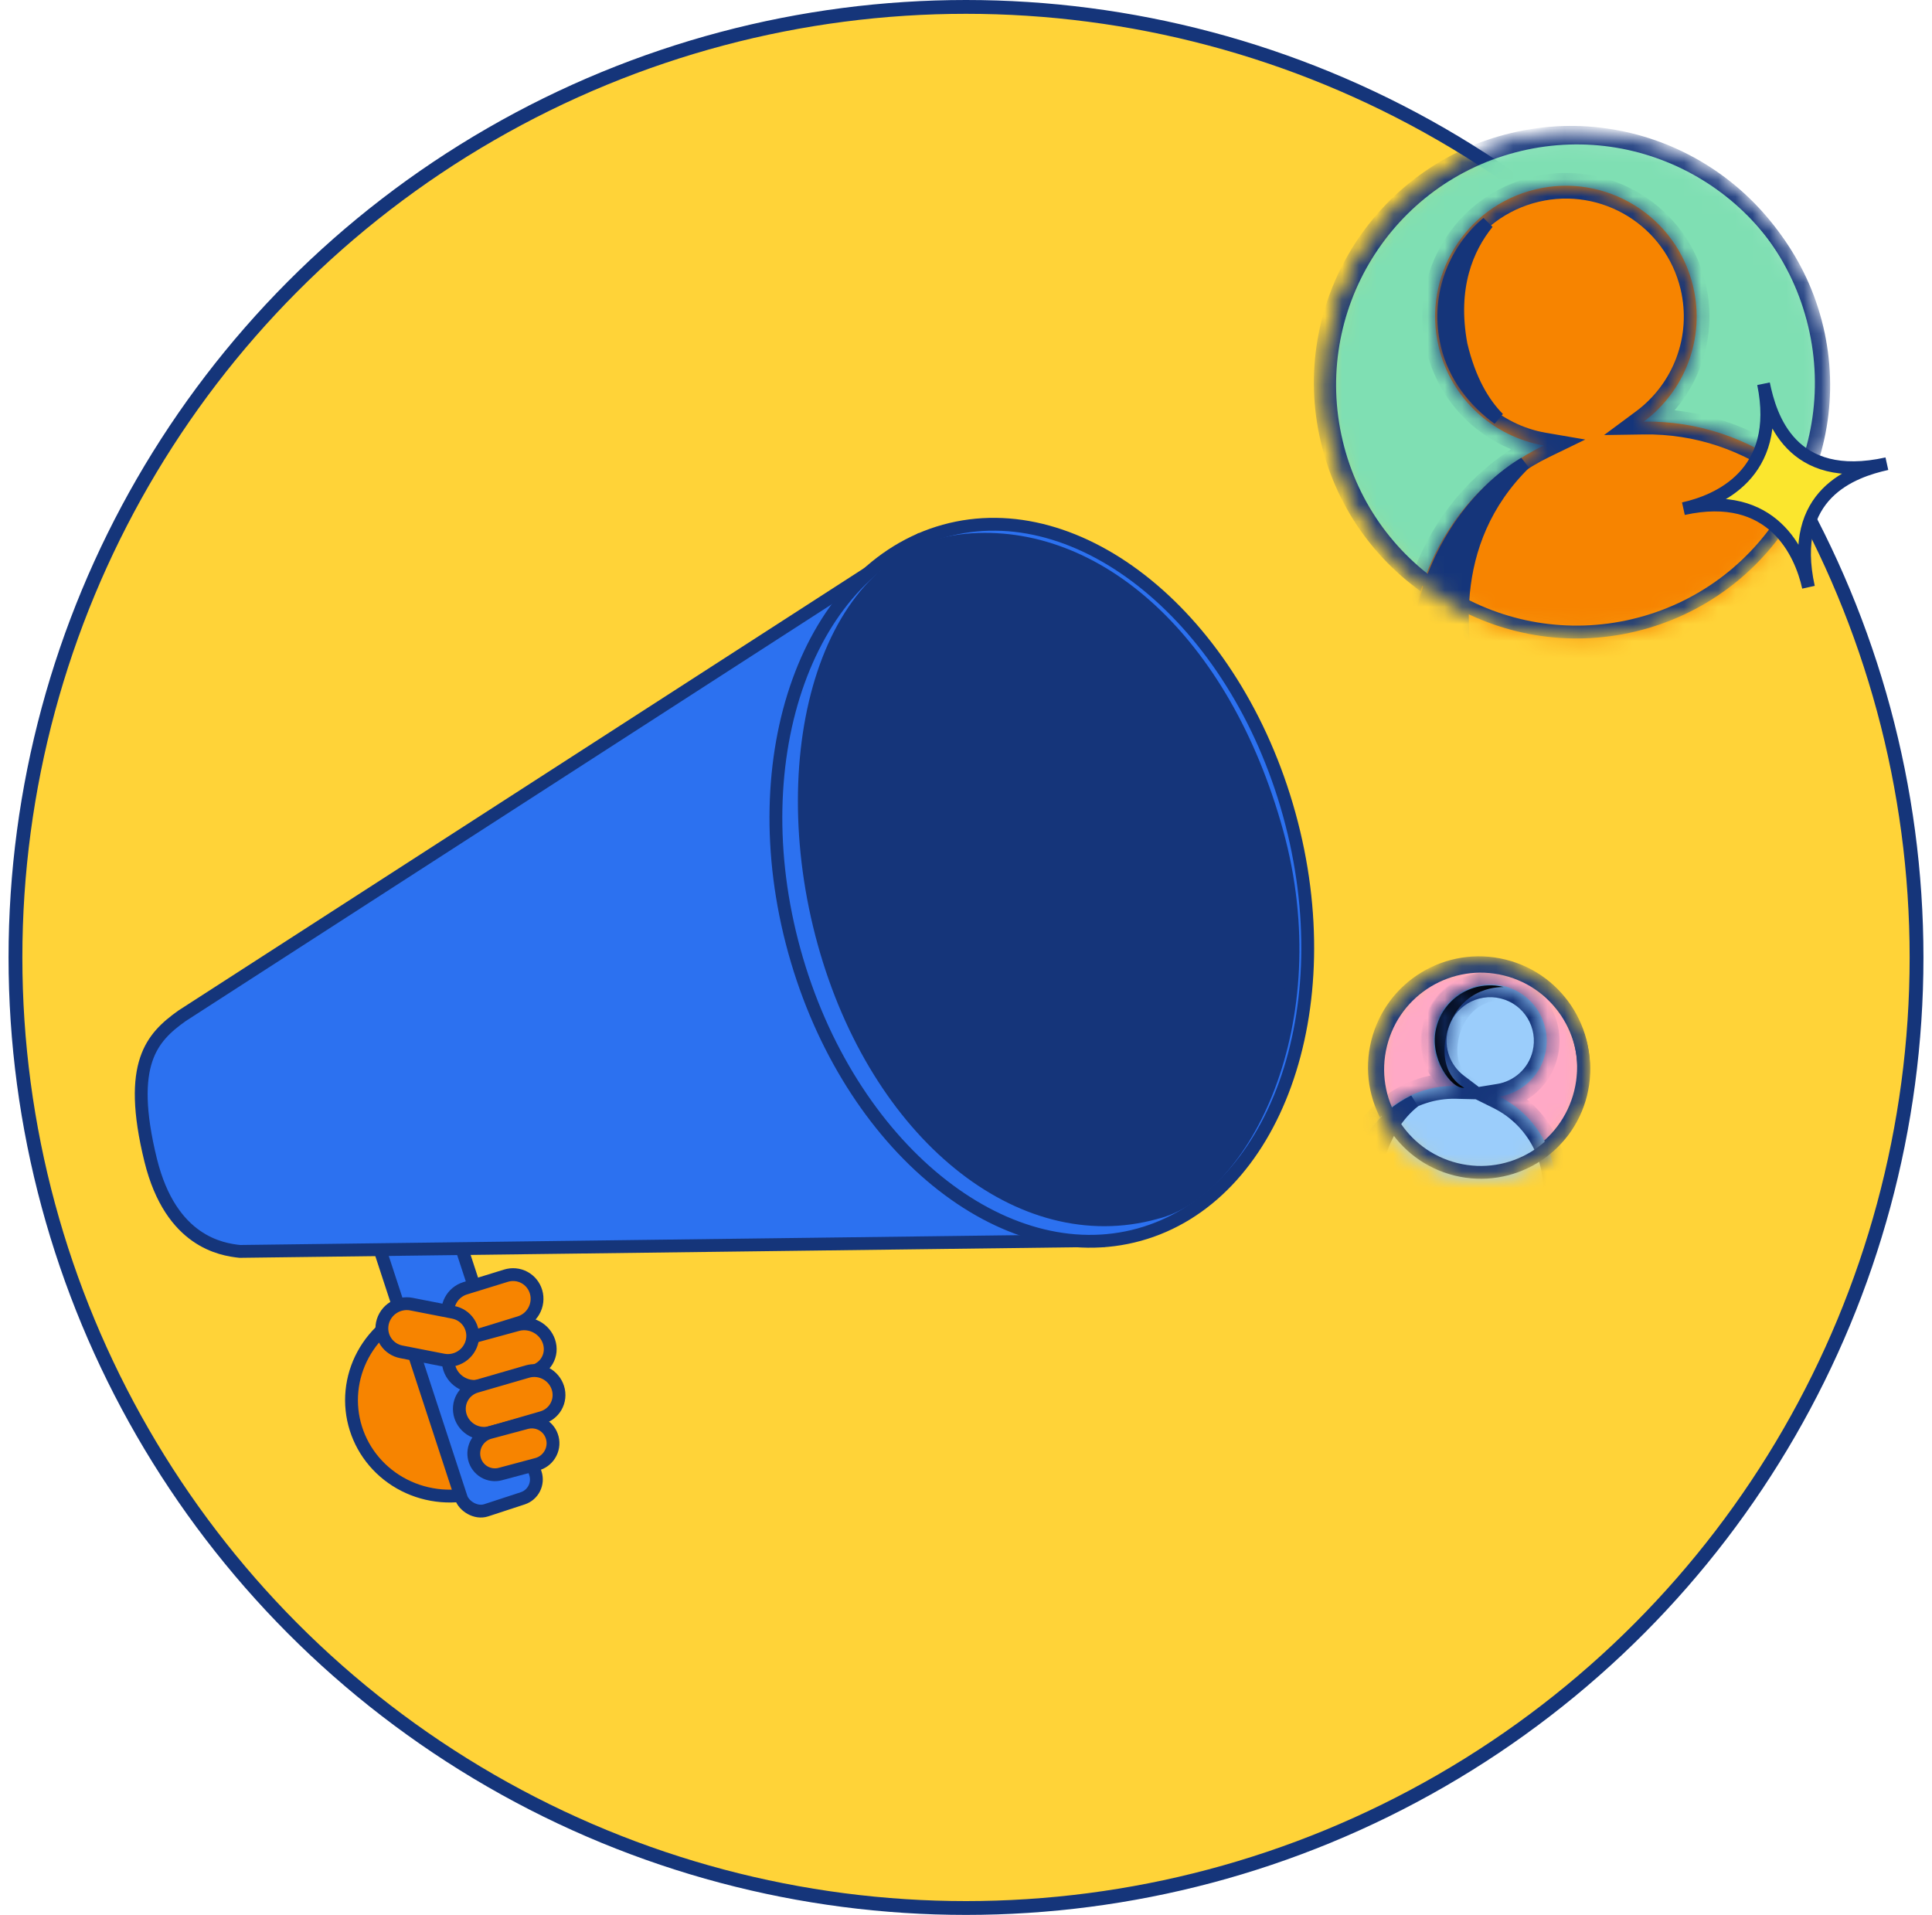 <svg width="113" height="112" viewBox="0 0 113 112" fill="none" xmlns="http://www.w3.org/2000/svg">
<circle cx="56.5" cy="56" r="55.596" fill="#FFD338" stroke="#15357A" stroke-width="0.808"/>
<mask id="mask0_896_11049" style="mask-type:alpha" maskUnits="userSpaceOnUse" x="77" y="7" width="31" height="31">
<path d="M106.27 19.17C108.121 26.93 103.329 34.721 95.569 36.572C87.808 38.422 80.017 33.63 78.167 25.87C76.317 18.109 81.108 10.318 88.869 8.468C96.629 6.618 104.42 11.409 106.27 19.17Z" fill="white" stroke="#01090F" stroke-width="0.75"/>
</mask>
<g mask="url(#mask0_896_11049)">
<path d="M106.123 18.996C107.999 26.866 103.14 34.766 95.27 36.642C87.401 38.518 79.5 33.66 77.624 25.79C75.748 17.92 80.607 10.02 88.476 8.144C96.346 6.268 104.246 11.126 106.123 18.996Z" fill="#7FDFB3" stroke="#15357A" stroke-width="0.75"/>
<mask id="path-4-inside-1_896_11049" fill="white">
<path fill-rule="evenodd" clip-rule="evenodd" d="M96.139 24.66C98.524 22.891 99.757 19.811 99.025 16.74C98.045 12.632 93.921 10.095 89.813 11.075C85.704 12.054 83.168 16.178 84.147 20.287C84.879 23.357 87.368 25.55 90.294 26.052C84.593 28.821 81.372 35.263 82.902 41.684C84.672 49.107 92.125 53.691 99.549 51.921C106.972 50.151 111.555 42.698 109.786 35.275C108.255 28.855 102.475 24.559 96.139 24.66Z"/>
</mask>
<path fill-rule="evenodd" clip-rule="evenodd" d="M96.139 24.66C98.524 22.891 99.757 19.811 99.025 16.74C98.045 12.632 93.921 10.095 89.813 11.075C85.704 12.054 83.168 16.178 84.147 20.287C84.879 23.357 87.368 25.55 90.294 26.052C84.593 28.821 81.372 35.263 82.902 41.684C84.672 49.107 92.125 53.691 99.549 51.921C106.972 50.151 111.555 42.698 109.786 35.275C108.255 28.855 102.475 24.559 96.139 24.66Z" fill="#F78400"/>
<path d="M96.139 24.66L95.692 24.057L93.819 25.446L96.151 25.41L96.139 24.66ZM90.294 26.052L90.622 26.727L92.72 25.708L90.421 25.313L90.294 26.052ZM98.295 16.914C98.955 19.683 97.845 22.461 95.692 24.057L96.585 25.262C99.203 23.321 100.558 19.939 99.754 16.566L98.295 16.914ZM89.987 11.804C93.692 10.921 97.412 13.208 98.295 16.914L99.754 16.566C98.679 12.055 94.15 9.27 89.639 10.345L89.987 11.804ZM84.877 20.113C83.994 16.407 86.281 12.688 89.987 11.804L89.639 10.345C85.128 11.421 82.343 15.949 83.418 20.46L84.877 20.113ZM90.421 25.313C87.781 24.86 85.537 22.881 84.877 20.113L83.418 20.46C84.222 23.833 86.956 26.24 90.168 26.791L90.421 25.313ZM89.967 25.378C83.956 28.297 80.559 35.088 82.173 41.858L83.632 41.51C82.185 35.439 85.231 29.345 90.622 26.727L89.967 25.378ZM82.173 41.858C84.039 49.684 91.896 54.516 99.722 52.65L99.375 51.191C92.354 52.865 85.306 48.531 83.632 41.51L82.173 41.858ZM99.722 52.65C107.549 50.785 112.381 42.927 110.515 35.101L109.056 35.449C110.73 42.469 106.395 49.518 99.375 51.191L99.722 52.65ZM110.515 35.101C108.901 28.332 102.807 23.804 96.127 23.91L96.151 25.41C102.143 25.315 107.609 29.378 109.056 35.449L110.515 35.101Z" fill="#15357A" mask="url(#path-4-inside-1_896_11049)"/>
<path d="M85.455 20.161L85.456 20.171L85.459 20.18C85.95 22.239 86.759 23.593 87.637 24.479C86.293 23.516 85.059 22.015 84.642 20.172L84.642 20.172L84.641 20.168C83.992 17.445 84.997 14.715 87.007 13.033C85.815 14.502 84.828 16.796 85.455 20.161Z" fill="#15357A" stroke="#15357A" stroke-width="0.75"/>
<path d="M86.868 42.857C87.631 44.856 89.371 47.251 91.617 49.124C93.103 50.364 94.834 51.394 96.676 51.921C90.46 52.081 84.767 47.887 83.267 41.597C82.408 37.993 83.213 34.419 84.868 31.591C86.006 29.648 87.533 28.078 89.17 27.095C86.828 29.401 85.843 32.086 85.596 34.667C85.29 37.87 86.123 40.902 86.868 42.857Z" fill="#15357A" stroke="#15357A" stroke-width="0.75"/>
<circle cx="92.219" cy="22.52" r="14.445" transform="rotate(-13.409 92.219 22.52)" stroke="#15357A" stroke-width="0.75"/>
</g>
<path d="M103.146 22.445C104.233 27.737 100.464 29.309 98.46 29.752C103.674 28.6 105.332 32.339 105.775 34.347C104.568 28.88 108.356 27.565 110.361 27.122C104.739 28.364 103.544 24.381 103.146 22.445Z" fill="#FBE62E" stroke="#15357A" stroke-width="0.75"/>
<mask id="mask1_896_11049" style="mask-type:alpha" maskUnits="userSpaceOnUse" x="80" y="56" width="14" height="13">
<path d="M92.458 63.99C91.658 67.221 88.391 69.192 85.16 68.392C81.929 67.592 79.958 64.325 80.758 61.094C81.557 57.863 84.825 55.892 88.056 56.692C91.287 57.491 93.257 60.759 92.458 63.99Z" fill="white" stroke="#01090F" stroke-width="0.75"/>
</mask>
<g mask="url(#mask1_896_11049)">
<path d="M92.437 63.894C91.626 67.171 88.311 69.171 85.033 68.36C81.755 67.549 79.755 64.234 80.567 60.956C81.378 57.678 84.693 55.678 87.971 56.489C91.249 57.301 93.248 60.616 92.437 63.894Z" fill="#FFA9C6" stroke="#15357A" stroke-width="0.75"/>
<mask id="path-12-inside-2_896_11049" fill="white">
<path fill-rule="evenodd" clip-rule="evenodd" d="M87.688 64.139C88.955 63.933 90.039 62.995 90.367 61.671C90.805 59.9 89.725 58.109 87.954 57.671C86.183 57.233 84.392 58.313 83.954 60.084C83.626 61.408 84.148 62.744 85.172 63.516C82.435 63.448 79.921 65.283 79.236 68.05C78.444 71.25 80.396 74.486 83.596 75.278C86.796 76.07 90.032 74.118 90.824 70.919C91.509 68.151 90.141 65.356 87.688 64.139Z"/>
</mask>
<path fill-rule="evenodd" clip-rule="evenodd" d="M87.688 64.139C88.955 63.933 90.039 62.995 90.367 61.671C90.805 59.9 89.725 58.109 87.954 57.671C86.183 57.233 84.392 58.313 83.954 60.084C83.626 61.408 84.148 62.744 85.172 63.516C82.435 63.448 79.921 65.283 79.236 68.05C78.444 71.25 80.396 74.486 83.596 75.278C86.796 76.07 90.032 74.118 90.824 70.919C91.509 68.151 90.141 65.356 87.688 64.139Z" fill="#9BCDFB"/>
<path d="M87.688 64.139L87.568 63.399L85.263 63.773L87.355 64.811L87.688 64.139ZM85.172 63.516L85.154 64.266L87.489 64.324L85.624 62.917L85.172 63.516ZM89.639 61.491C89.386 62.513 88.549 63.239 87.568 63.399L87.808 64.879C89.361 64.627 90.692 63.477 91.095 61.851L89.639 61.491ZM87.774 58.399C89.143 58.738 89.978 60.122 89.639 61.491L91.095 61.851C91.633 59.678 90.307 57.481 88.134 56.943L87.774 58.399ZM84.682 60.264C85.021 58.895 86.405 58.06 87.774 58.399L88.134 56.943C85.961 56.405 83.764 57.731 83.226 59.904L84.682 60.264ZM85.624 62.917C84.831 62.319 84.429 61.286 84.682 60.264L83.226 59.904C82.824 61.53 83.465 63.168 84.721 64.115L85.624 62.917ZM85.191 62.766C82.109 62.69 79.28 64.754 78.508 67.87L79.964 68.231C80.563 65.811 82.761 64.207 85.154 64.266L85.191 62.766ZM78.508 67.87C77.617 71.472 79.814 75.115 83.416 76.007L83.776 74.55C80.978 73.858 79.272 71.028 79.964 68.231L78.508 67.87ZM83.416 76.007C87.018 76.898 90.661 74.701 91.552 71.099L90.096 70.738C89.403 73.536 86.574 75.243 83.776 74.55L83.416 76.007ZM91.552 71.099C92.323 67.982 90.783 64.837 88.022 63.467L87.355 64.811C89.499 65.875 90.695 68.319 90.096 70.738L91.552 71.099Z" fill="#15357A" mask="url(#path-12-inside-2_896_11049)"/>
<mask id="path-14-inside-3_896_11049" fill="white">
<path d="M84.636 60.343C84.03 62.79 85.489 63.524 85.644 63.622C84.885 63.727 83.553 61.858 84.01 60.098C84.44 58.359 86.2 57.297 87.939 57.728C87.904 57.749 85.472 57.565 84.636 60.343Z"/>
</mask>
<path d="M84.636 60.343C84.03 62.79 85.489 63.524 85.644 63.622C84.885 63.727 83.553 61.858 84.01 60.098C84.44 58.359 86.2 57.297 87.939 57.728C87.904 57.749 85.472 57.565 84.636 60.343Z" fill="black"/>
<path d="M84.636 60.343L83.918 60.127L83.912 60.145L83.907 60.163L84.636 60.343ZM85.644 63.622L85.747 64.365L87.776 64.083L86.045 62.988L85.644 63.622ZM84.01 60.098L84.736 60.287L84.738 60.279L84.01 60.098ZM87.939 57.728L88.327 58.37L89.877 57.435L88.12 57L87.939 57.728ZM83.907 60.163C83.563 61.555 83.788 62.561 84.216 63.256C84.423 63.593 84.663 63.832 84.864 63.995C85.058 64.152 85.246 64.257 85.243 64.255L86.045 62.988C85.945 62.925 85.697 62.801 85.494 62.47C85.304 62.162 85.103 61.578 85.364 60.523L83.907 60.163ZM85.541 62.879C85.666 62.862 85.652 62.927 85.486 62.788C85.347 62.672 85.178 62.471 85.028 62.198C84.724 61.646 84.567 60.936 84.736 60.287L83.284 59.91C82.995 61.02 83.276 62.125 83.714 62.921C83.934 63.322 84.213 63.679 84.523 63.938C84.806 64.175 85.243 64.435 85.747 64.365L85.541 62.879ZM84.738 60.279C85.069 58.941 86.421 58.125 87.759 58.456L88.12 57C85.978 56.47 83.812 57.776 83.281 59.918L84.738 60.279ZM87.552 57.086C87.648 57.028 87.734 57.006 87.755 57.001C87.79 56.992 87.817 56.988 87.83 56.986C87.857 56.982 87.878 56.981 87.882 56.981C87.892 56.98 87.898 56.98 87.887 56.98C87.874 56.981 87.836 56.981 87.796 56.983C87.71 56.986 87.587 56.992 87.438 57.01C87.141 57.045 86.735 57.125 86.295 57.311C85.39 57.695 84.405 58.508 83.918 60.127L85.354 60.559C85.703 59.4 86.353 58.916 86.881 58.692C87.158 58.575 87.419 58.523 87.614 58.5C87.711 58.488 87.79 58.484 87.847 58.482C87.878 58.481 87.897 58.481 87.924 58.48C87.933 58.48 87.955 58.479 87.976 58.478C87.986 58.477 88.011 58.476 88.042 58.471C88.057 58.469 88.085 58.465 88.121 58.456C88.143 58.45 88.23 58.428 88.327 58.37L87.552 57.086Z" fill="#15357A" mask="url(#path-14-inside-3_896_11049)"/>
<path d="M80.316 69.263C80.207 70.224 80.409 71.525 80.912 72.716C81.07 73.091 81.261 73.462 81.485 73.812C79.87 72.486 79.066 70.304 79.602 68.14C79.971 66.648 80.95 65.479 82.106 64.747C82.303 64.622 82.504 64.511 82.706 64.413C82.205 64.811 81.803 65.279 81.483 65.776C80.706 66.983 80.419 68.349 80.316 69.263Z" fill="black" stroke="#15357A" stroke-width="0.75"/>
<circle cx="86.608" cy="62.542" r="6.027" transform="rotate(13.902 86.608 62.542)" stroke="#15357A" stroke-width="0.75"/>
</g>
<path d="M21.887 85.486C20.907 84.336 20.439 82.849 20.585 81.353C20.732 79.856 21.482 78.473 22.669 77.507C23.857 76.54 27.467 75.025 28.214 76.229C28.192 76.426 28.604 77.799 28.604 77.799L28.918 78.335L31.162 83.407L31.716 84.711C31.253 84.972 28.792 87.015 28.064 87.239C27.335 87.464 26.57 87.547 25.811 87.483C25.052 87.419 24.315 87.21 23.642 86.867C22.968 86.525 22.372 86.055 21.887 85.486Z" fill="#F78400" stroke="#15357A" stroke-width="0.75" stroke-linejoin="round"/>
<rect x="19.989" y="66.27" width="4.569" height="23.598" rx="1.16" transform="rotate(-18.134 19.989 66.27)" fill="#2C71F0" stroke="#15357A" stroke-width="0.75"/>
<path d="M8.551 61.972C8.952 60.769 9.728 60.065 10.66 59.405L53.497 31.768L64.158 72.56L14.027 73.193C13.469 73.135 12.475 72.984 11.473 72.281C10.465 71.574 9.409 70.281 8.812 67.855C8.106 64.985 8.144 63.193 8.551 61.972Z" fill="#2C71F0" stroke="#15357A" stroke-width="0.75"/>
<path d="M75.404 47.628C76.987 53.345 76.773 58.96 75.168 63.411C73.561 67.864 70.578 71.121 66.631 72.213C62.684 73.306 58.45 72.046 54.783 69.053C51.117 66.061 48.047 61.355 46.465 55.638C44.882 49.92 45.095 44.305 46.701 39.854C48.307 35.401 51.291 32.144 55.238 31.052C59.185 29.959 63.419 31.219 67.086 34.212C70.752 37.204 73.822 41.91 75.404 47.628Z" fill="#2C71F0" stroke="#15357A" stroke-width="0.75"/>
<path d="M67.609 70.93L67.609 70.929L67.598 70.932C63.644 72.027 59.581 70.891 56.101 68.067C52.618 65.242 49.736 60.735 48.188 55.144C46.64 49.549 46.692 43.816 48.16 39.404C49.629 34.991 52.481 31.966 56.511 31.594C64.105 30.891 71.574 37.423 74.682 48.65C76.225 54.226 75.741 59.498 74.216 63.532C72.683 67.587 70.132 70.309 67.609 70.93Z" fill="#15357A" stroke="#15357A" stroke-width="0.75"/>
<path d="M31.211 76.698C31.312 76.527 31.376 76.337 31.4 76.141C31.425 75.945 31.409 75.746 31.353 75.558C31.246 75.195 31 74.892 30.669 74.715C30.338 74.538 29.949 74.502 29.588 74.615L27.201 75.352C26.84 75.464 26.536 75.717 26.356 76.053C26.176 76.389 26.135 76.782 26.242 77.145C26.349 77.507 26.595 77.811 26.926 77.987C27.257 78.164 27.646 78.2 28.007 78.087L30.393 77.351C30.737 77.244 31.029 77.011 31.211 76.698Z" fill="#F78400" stroke="#15357A" stroke-width="0.75" stroke-linejoin="round"/>
<path d="M32 79.586C32.097 79.42 32.157 79.235 32.176 79.043C32.194 78.85 32.172 78.653 32.109 78.465C31.988 78.104 31.727 77.797 31.382 77.612C31.037 77.427 30.638 77.38 30.271 77.48L27.22 78.313C26.854 78.413 26.55 78.652 26.377 78.978C26.203 79.305 26.173 79.691 26.294 80.052C26.415 80.413 26.676 80.72 27.021 80.905C27.365 81.09 27.765 81.138 28.131 81.038L31.183 80.205C31.531 80.11 31.823 79.889 32 79.586Z" fill="#F78400" stroke="#15357A" stroke-width="0.75" stroke-linejoin="round"/>
<path d="M32.509 82.286C32.606 82.121 32.667 81.936 32.688 81.744C32.709 81.552 32.69 81.357 32.63 81.172C32.517 80.815 32.266 80.514 31.932 80.335C31.599 80.156 31.209 80.115 30.85 80.219L27.86 81.087C27.501 81.191 27.201 81.432 27.027 81.758C26.853 82.084 26.819 82.468 26.932 82.825C27.045 83.182 27.296 83.483 27.63 83.662C27.964 83.841 28.354 83.882 28.713 83.778L31.703 82.911C32.044 82.812 32.332 82.589 32.509 82.286Z" fill="#F78400" stroke="#15357A" stroke-width="0.75" stroke-linecap="round" stroke-linejoin="round"/>
<path d="M32.142 85.1C32.236 84.954 32.3 84.79 32.328 84.618C32.356 84.447 32.349 84.272 32.306 84.105C32.225 83.782 32.02 83.507 31.735 83.34C31.45 83.173 31.11 83.127 30.789 83.212L28.656 83.784C28.334 83.87 28.058 84.08 27.888 84.368C27.718 84.657 27.668 85 27.749 85.322C27.831 85.645 28.036 85.919 28.321 86.087C28.606 86.254 28.946 86.3 29.267 86.214L31.4 85.643C31.706 85.562 31.971 85.368 32.142 85.1Z" fill="#F78400" stroke="#15357A" stroke-width="0.75" stroke-linejoin="round"/>
<path d="M23.028 76.465C22.859 76.569 22.712 76.705 22.598 76.867C22.484 77.028 22.404 77.211 22.364 77.403C22.287 77.773 22.361 78.157 22.569 78.469C22.777 78.781 23.103 78.997 23.474 79.068L25.926 79.547C26.297 79.618 26.684 79.54 27.002 79.328C27.32 79.117 27.541 78.79 27.619 78.42C27.696 78.05 27.622 77.667 27.414 77.355C27.206 77.042 26.88 76.827 26.509 76.755L24.058 76.276C23.704 76.208 23.337 76.276 23.028 76.465Z" fill="#F78400" stroke="#15357A" stroke-width="0.75" stroke-linejoin="round"/>
</svg>

